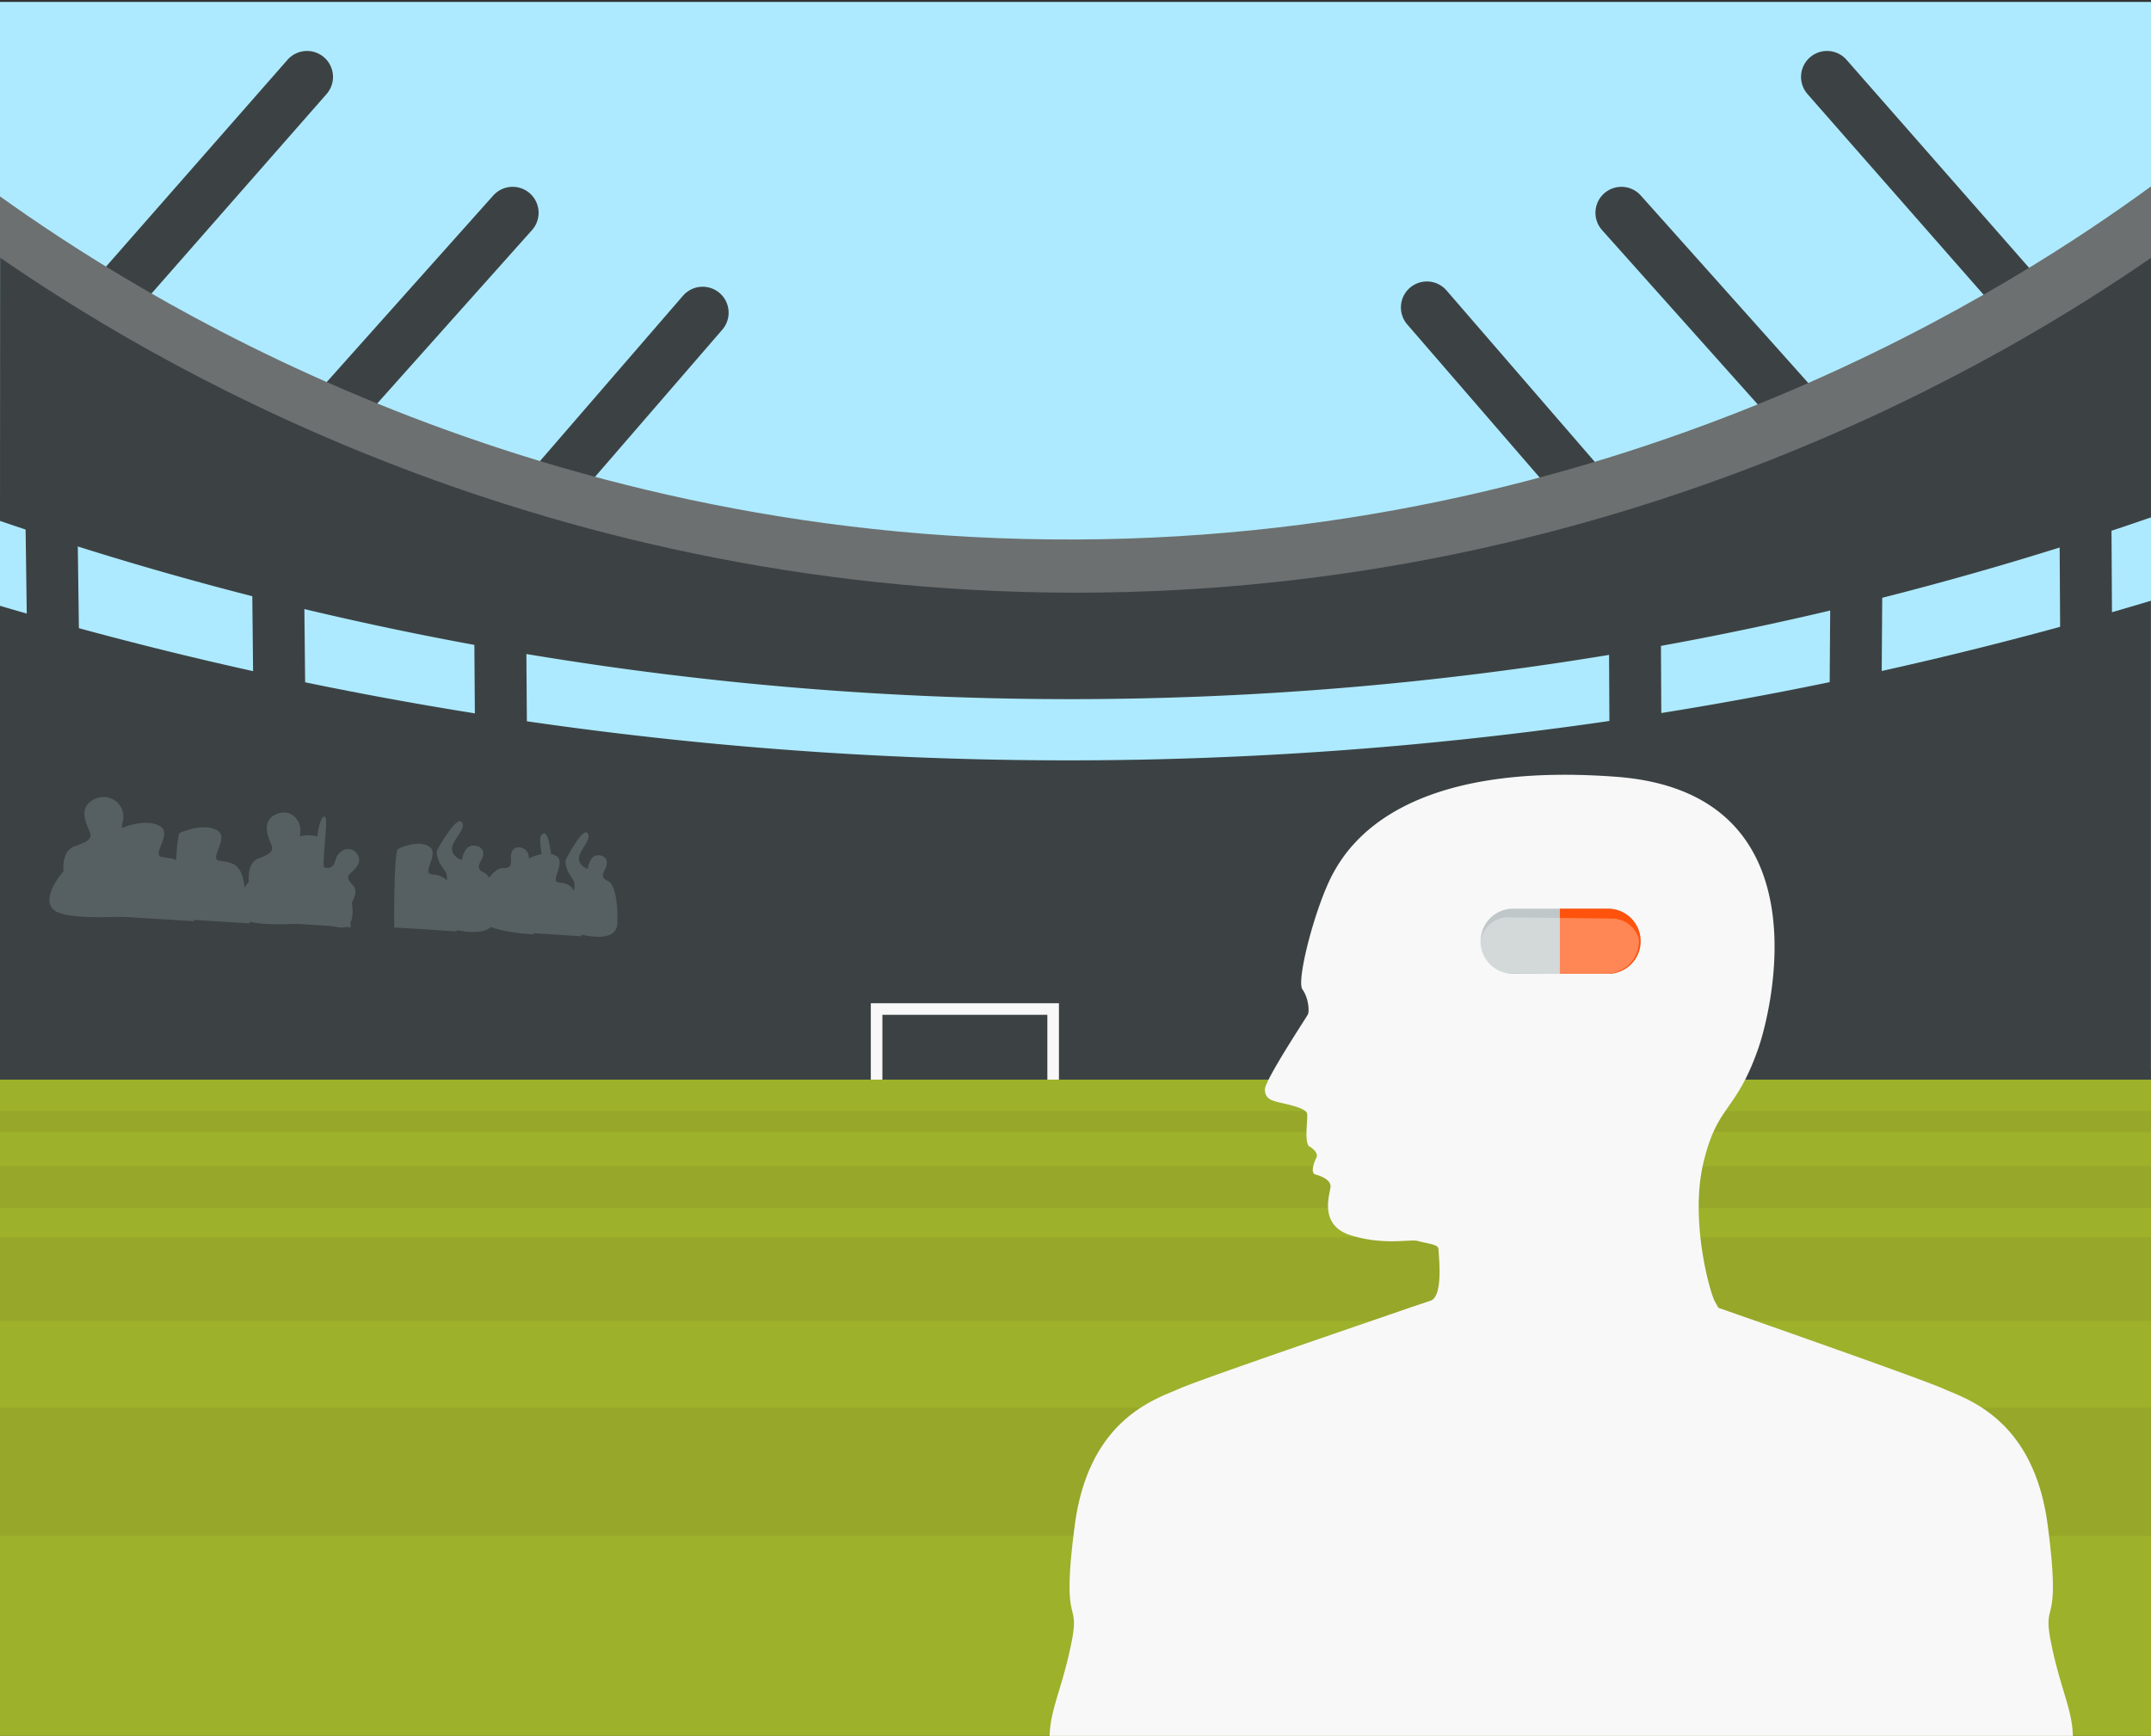 <svg xmlns="http://www.w3.org/2000/svg" xmlns:xlink="http://www.w3.org/1999/xlink" viewBox="0 0 1115.03 900"><rect x="0" y="0" width="1115.03" height="900" fill="#333333" stroke="none"/><defs><style>.a,.c,.g{fill:none;}.b{fill:#adeaff;}.c{stroke:#3c4244;stroke-linecap:round;stroke-linejoin:round;stroke-width:26.93px;}.c,.d,.e,.i{fill-rule:evenodd;}.d{fill:#3c4244;}.e{fill:#6d7070;}.f{fill:#9db12b;}.g{stroke:#f8f8f8;stroke-miterlimit:10;stroke-width:6px;}.h{fill:#8e9926;opacity:0.4;}.i{fill:#566063;}.j{clip-path:url(#a);}.k{fill:#f8f8f8;}.l{clip-path:url(#b);}.m{clip-path:url(#d);}.n{fill:#c0c7c9;}.o{clip-path:url(#e);}.p{opacity:0.3;}.q{clip-path:url(#f);}.r{clip-path:url(#g);}.s{clip-path:url(#h);}.t{fill:#ff530d;}.u{fill:#fff;}</style><clipPath id="a"><rect class="a" x="500.17" y="342.11" width="614.85" height="557.89"/></clipPath><clipPath id="b"><rect class="a" x="767.14" y="465.49" width="97.55" height="45.51"/></clipPath><clipPath id="d"><rect class="a" x="767.14" y="465.49" width="97.54" height="45.51"/></clipPath><clipPath id="e"><path class="a" d="M784,471.11a16.87,16.87,0,0,0-16.88,16.67v.41A16.88,16.88,0,0,0,784,504.86h49.16a16.88,16.88,0,0,0,0-33.75Z"/></clipPath><clipPath id="f"><rect class="a" x="767.32" y="475.59" width="82.73" height="29.59"/></clipPath><clipPath id="g"><rect class="a" x="767.32" y="475.59" width="82.73" height="29.59"/></clipPath><clipPath id="h"><rect class="a" x="808.6" y="465.49" width="56.09" height="45.51"/></clipPath></defs><rect class="b" y="1" width="1115.03" height="553.56"/><path class="c" d="M27.54,333.49q-1-70.71-1.91-141.42L159.16,39.88"/><path class="c" d="M145,381.58l-1.39-134.42L265.74,110.32"/><path class="c" d="M260,422.15l-1-138.33,105.24-121.7"/><path class="c" d="M947.08,39.88l133.53,152.19q.48,86.2,1,172.42"/><path class="c" d="M961.79,374.13q.45-63.49.89-127L840.5,110.32"/><path class="c" d="M847.76,377.2q-.24-46.68-.5-93.38L739.66,159.39"/><rect class="a" x="25.63" y="54.03" width="1176.12" height="948.11"/><rect class="a" y="54.03" width="1176.12" height="948.11"/><path class="d" d="M.05,130.82c73.26,49,273.79,169.19,557.09,169.3,283.78.11,484.66-120.31,557.89-169.3V268.24a1713.19,1713.19,0,0,1-557.49,94.24A1712.94,1712.94,0,0,1,0,270.07Z"/><path class="e" d="M0,101.81c66.51,47.63,268,178.92,557.27,177.9,290.62-1,491.81-134.92,557.76-183.08q0,18.53,0,37.06c-70.45,48.59-271.53,173.7-557.75,173.59C271.34,307.17,70.49,182.15,0,133.53Z"/><path class="d" d="M0,559.75H1115V311.46a1952.6,1952.6,0,0,1-524.64,82.41A1952.91,1952.91,0,0,1,0,314.08Z"/><rect class="f" y="559.75" width="1115.03" height="340.25"/><polyline class="g" points="454.41 559.75 454.41 523.14 545.93 523.14 545.93 559.75"/><rect class="h" y="729.87" width="1115.03" height="66.4"/><rect class="h" y="641.51" width="1115.03" height="43.23"/><rect class="h" y="604.61" width="1115.03" height="21.61"/><rect class="h" y="576.01" width="1115.03" height="10.81"/><path class="i" d="M62.47,429.6s12.16-5.51,20-1.57-4.87,15.51,1.71,16.34,11.56,1.39,13.22,12.22,3.15,21,3.15,21l-40.63-2.47S59.69,434,62.47,429.6Z"/><path class="i" d="M32.94,451.7s-1.28-10.49,5.77-12.93,9.42-3.94,7.67-7.91-6.11-12.78,2.93-16.65a10.22,10.22,0,0,1,14.28,11.9c-2,7.8,3.12,9,5.39,9.53s7.35,7.55,6.75,14-4.12,25-4.12,25-37.78,3.45-44.1-3.23S32.94,451.7,32.94,451.7Z"/><path class="i" d="M182.32,468s3.7-5.71.85-8.77-3.68-4.55-1.6-6.42,6.86-5.8,3.41-10.32-9.71-1.88-11,3.2-4.42,4.49-5.82,4.22,1.09-18.61.87-23.87-2.67-2.33-3.85,3.38-3.41,23.09-5.1,27.13-5.51,16.06-5.51,16.06,19.54,10.45,24.76,7.92S182.32,468,182.32,468Z"/><path class="i" d="M226.63,440.72s9.66-17.73,12.61-14.58-4.55,9-4.94,13.57,5.11,6.17,5.11,6.17,1-7.37,5.81-7.5,6.6,3.68,4.21,7.7-1,5.26,1.75,6.53,5.77,7.32,5.37,23-35.92,2.13-35.92,2.13,15.32-19.4,9.92-26.39S226.63,440.72,226.63,440.72Z"/><path class="i" d="M148.38,435.94s10.64-5.22,17.52-1.56-4.23,14.56,1.55,15.31,10.14,1.25,11.63,11.4,2.82,19.66,2.82,19.66l-35.64-2.23S146,440.07,148.38,435.94Z"/><path class="i" d="M129,457.09s-1.14-9.75,4.95-12,8.14-3.71,6.62-7.4-5.32-11.86,2.49-15.51,14.11,3.75,12.41,11,2.73,8.37,4.7,8.85,6.4,7,5.89,13-3.5,23.29-3.5,23.29-32.72,3.31-38.2-2.89S129,457.09,129,457.09Z"/><path class="i" d="M286.23,450.17s-.87-19.36-4.56-18,.18,9.77-1.32,13.88-6.76,3.18-6.76,3.18,2.18-6.84-1.91-9.1-7.24.29-6.81,4.92-1.32,5.11-4.28,5-8.28,4.08-14.64,18.51c-6.44,14.61,30.57,15.84,30.57,15.84s-5-22.87,2.3-26.76S286.23,450.17,286.23,450.17Z"/><path class="i" d="M293.31,445.69s8.55-16.76,11.19-13.8-4,8.51-4.37,12.82,4.56,5.81,4.56,5.81.83-7,5.17-7.1,5.89,3.45,3.76,7.25-.88,5,1.58,6.16,5.17,6.9,4.84,21.69-32,2.1-32,2.1,13.59-18.35,8.77-24.93S293.31,445.69,293.31,445.69Z"/><path class="i" d="M93.14,431.86s11.6-5.4,19.09-1.56-4.64,15.17,1.65,16,11,1.34,12.64,11.92,3,20.51,3,20.51l-38.81-2.39S90.49,436.16,93.14,431.86Z"/><path class="i" d="M274,445.21s8.59-4.77,14.19-1.52-3.38,13.14,1.31,13.79,8.25,1.07,9.5,10.22,2.37,17.72,2.37,17.72l-28.93-1.87S272.06,448.94,274,445.21Z"/><path class="i" d="M206.21,440.21s9.67-5,15.94-1.54-3.82,13.9,1.44,14.6,9.25,1.17,10.62,10.86,2.61,18.77,2.61,18.77l-32.47-2.06S204,444.15,206.21,440.21Z"/><g class="j"><path class="k" d="M741.6,674.36c6.89-2.43,4.06-24.43,4.06-26.86s-6.49-2.84-10.54-4.06-16.61,2.44-34.45-2.83-10.94-22.29-10.94-25.53-4.45-5.27-7.7-6.08-.4-7.3.41-8.92-.81-4.05-3.65-5.67-.81-13.78-1.21-17-12.57-5.27-15.4-6.08-6.49-1.62-6.49-6.48,21.48-37.29,22.29-38.91.4-8.51-2.84-13,6.49-42.14,15.4-59.16,37.69-59.17,147.11-51.06,80.5,121.85,73.76,141c-11.76,33.44-21.08,28.57-28.37,59s3.64,68.69,6.08,72.33l1.68,3c20.42,7.16,106.06,37.16,116.76,42,11.76,5.27,46.61,15.4,53.9,70.51s-2.83,37.69,1.62,60.38,10.54,34,11.35,47,4.46,96.45,6.08,106.18,22.69,96.45,22.69,115.49-2.83,119.55-4,129.28,1.62,10.54.41,22.29-3.65,64-2,69.29,1.22,18.65-.81,23.92-8.11,21.47-8.11,23.91-.4,5.26-5.26,9.72-43.77,24.32-46.61,24.32-13,.4-10.94-6.89,5.27-11.35,9.32-15.81,19.46-21.48,19.05-29.58-1.22-14.59-4.46-15-6.08.8-6.89,4.45-1.62,19.86-4.86,23.1-14.59,12.16-17.83-3.64,6.89-63.63,11.34-70.52,15.81-18.64,15.41-25.53-.41-15.4-6.08-25.53-30-81.46-34-91.18-6.9-31.61-8.11-38.91-6.48-34.44-4.86-43-3.65-40.67-5.27-52.15-9.73-56.46-10.94-62.54-2.43-11.35-3.65-.81-10.54,138.6-6.08,160.48,20.26,64.43,23.1,98.88,2.23,235.86-.61,265.44l-1.88,47.1c-1.48,17.16-3.25,30.46-5.71,47.49s-18,62.71-21.31,69-3.55,14-3,21.8-3.28,46.59-3.83,51.37S966.09,1843.28,965,1869s-21.3,176.79-20.21,199.49-.08,57.93,0,60.92-1.14,7.17,0,10.15,10.1,28.49,13.7,34c5.46,8.44,36.19,39.8,40.43,52,1.6,4.6,9.28,17.84,4.46,27.92-3.75,7.86-8.73,4-8.73,4-.79,9.91-11.3,5.43-12.46,7.43-4.92,8.52-13.32,4.27-15.37,2-2.25,7.85-16.07,9.75-24.18,6.27-11.47-4.92-11.47-11.64-14.74-13.89s-17.21-17.46-17.21-22.84-2.87-30-5.74-30.91-26.22-4.7-28.27-32.7c-1-13.14,2-24.19,3.28-27.33a37.49,37.49,0,0,0,2-13.88c-.4-4-1.63-21.06,1.23-29.57s6.15-24.19,2.87-44.79-11.88-72.57-13.52-83.77-4.92-38.52-7-44.8-10.93-36.73-10.66-54.2a816.88,816.88,0,0,1,10.25-113.78c.41-3.14.41-4.93-1.23-9.41s-4.1-8.06-4.51-13-14.34-145.58-16-155.89S824.18,1470.88,823.77,1457s-2.46-65.4-2.46-71.67-3.68-19.26-11.88-19.26h-.25c-8.19,0-11.88,13-11.88,19.26s-2,57.79-2.46,71.67-18,115.13-19.67,125.43-15.57,151-16,155.89-2.87,8.51-4.51,13-1.63,6.27-1.22,9.41a819.51,819.51,0,0,1,10.24,113.78c.27,17.47-8.61,47.93-10.65,54.2s-5.33,33.6-7,44.8-10.24,63.16-13.52,83.77,0,36.28,2.87,44.79,1.64,25.54,1.23,29.57a37.49,37.49,0,0,0,2.05,13.88c1.23,3.14,4.24,14.19,3.27,27.33-2,28-25.4,31.8-28.27,32.7s-5.73,25.53-5.73,30.91S694,2257,690.77,2259.28s-3.28,9-14.75,13.89c-8.11,3.48-21.92,1.58-24.18-6.27-2,2.24-10.45,6.49-15.36-2-1.16-2-11.68,2.48-12.47-7.43,0,0-5,3.88-8.73-4-4.82-10.08,2.86-23.32,4.47-27.92,4.23-12.17,35-43.53,40.42-52,3.61-5.55,12.57-31.05,13.71-34s0-7.17,0-10.15-1.13-38.23,0-60.92S654.71,1894.65,653.62,1869,664.55,1735.18,664,1730.4s-4.37-43.6-3.83-51.37.28-15.53-3-21.8-18.85-52-21.31-69-4.22-30.33-5.71-47.49l-1.88-47.1c-2.84-29.58-3.44-231-.61-265.44s18.64-77,23.1-98.88-4.86-149.94-6.08-160.48-2.43-5.27-3.64.81-9.32,51.06-10.95,62.54-6.88,43.64-5.26,52.15-3.65,35.66-4.87,43-4.05,29.18-8.1,38.91-28.37,81-34,91.18-5.68,18.64-6.08,25.53,10.94,18.64,15.4,25.53,14.59,54.71,11.34,70.52-14.58,6.88-17.83,3.64-4-19.45-4.86-23.1-3.65-4.86-6.89-4.45-4,6.88-4.46,15,15,25.12,19,29.58,7.29,8.51,9.32,15.81-8.11,6.89-10.94,6.89-41.74-19.86-46.61-24.32-5.26-7.29-5.26-9.72-6.08-18.65-8.11-23.91-2.43-18.65-.81-23.92-.81-57.54-2-69.29,1.62-12.56.4-22.29-4.05-110.23-4.05-129.28,21.07-105.77,22.69-115.49,5.27-93.21,6.08-106.18,6.89-24.31,11.35-47-5.68-5.26,1.62-60.38,42.15-65.24,53.9-70.51,113.87-40,120.76-42.46Z"/></g><g class="l"><g class="l"><g class="m"><path class="n" d="M833.18,504.86H784a16.88,16.88,0,0,1,0-33.75h49.17a16.88,16.88,0,1,1,0,33.75"/></g><g class="o"><g class="p"><g class="q"><g class="r"><path class="n" d="M835.41,505.18l-53.79-.65a14.47,14.47,0,1,1,.35-28.94l53.78.65a14.47,14.47,0,0,1-.34,28.94"/></g></g></g></g><g class="s"><path class="t" d="M833.18,504.86H784a16.88,16.88,0,0,1,0-33.75h49.17a16.88,16.88,0,1,1,0,33.75"/></g><g class="o"><g class="p"><g class="q"><g class="r"><path class="u" d="M835.41,505.18l-53.79-.65a14.47,14.47,0,1,1,.35-28.94l53.78.65a14.47,14.47,0,0,1-.34,28.94"/></g></g></g></g></g></g></svg>